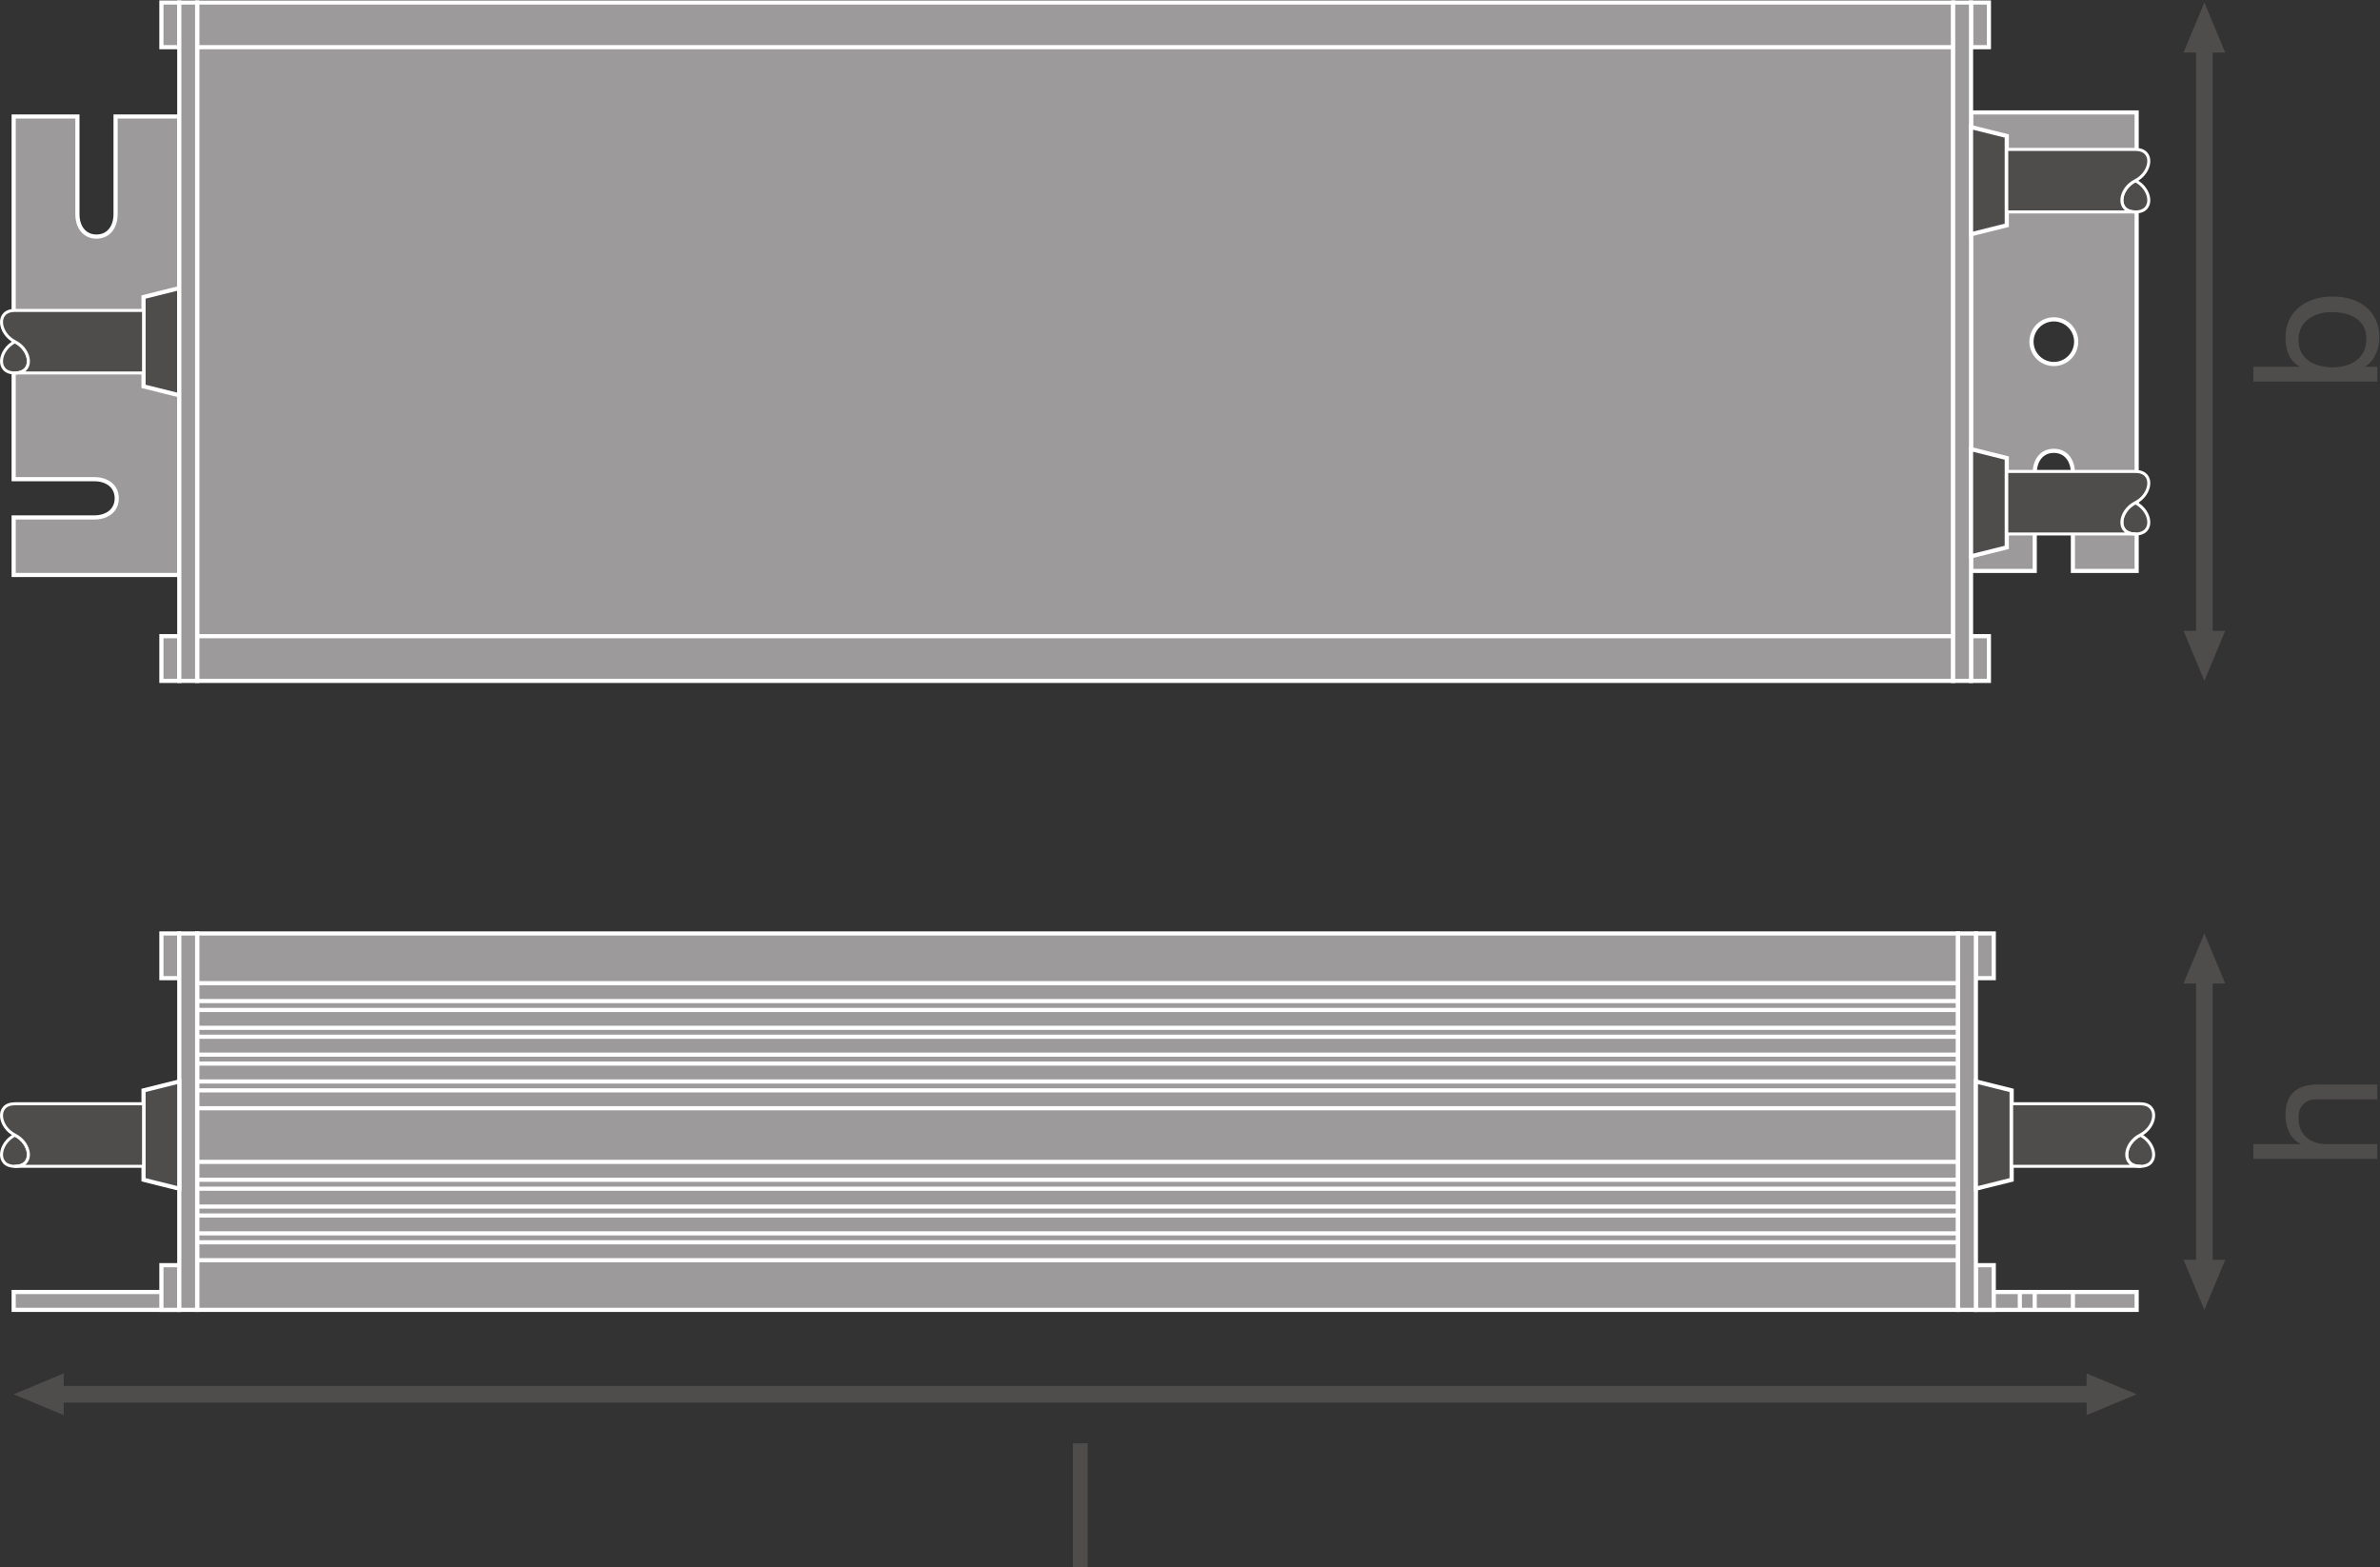 <?xml version="1.0" encoding="UTF-8" standalone="no"?>
<svg
   xmlns:dc="http://purl.org/dc/elements/1.1/"
   xmlns:cc="http://creativecommons.org/ns#"
   xmlns:rdf="http://www.w3.org/1999/02/22-rdf-syntax-ns#"
   xmlns:svg="http://www.w3.org/2000/svg"
   xmlns="http://www.w3.org/2000/svg"
   viewBox="0 0 539.04 354.96"
   height="354.96"
   width="539.04"
   xml:space="preserve"
   id="svg2"
   version="1.1"><rect x="0" y="0" width="539.04" height="354.96" fill="#333333" stroke="none"/><defs
     id="defs6" /><g
     transform="matrix(1.333,0,0,-1.333,0,354.96)"
     id="g10"><g
       transform="scale(0.1)"
       id="g12"><path
         id="path14"
         style="fill:#4f4c4c;fill-opacity:1;fill-rule:nonzero;stroke:none"
         d="m 108.266,258.43 -85.039,35.429 85.039,35.43 z" /><path
         id="path16"
         style="fill:#4f4c4c;fill-opacity:1;fill-rule:nonzero;stroke:none"
         d="m 3545.29,258.43 85.04,35.429 -85.04,35.43 z" /><path
         id="path18"
         style="fill:none;stroke:#4f4c4c;stroke-width:28.347;stroke-linecap:butt;stroke-linejoin:round;stroke-miterlimit:3.864;stroke-dasharray:none;stroke-opacity:1"
         d="M 3564.75,293.859 H 88.785" /><path
         id="path20"
         style="fill:#9c9a9b;fill-opacity:1;fill-rule:nonzero;stroke:none"
         d="m 163.938,2037.51 c -20.989,0 -38.008,17.03 -38.008,37.88 0,20.98 17.019,37.98 38.008,37.98 20.957,0 37.98,-17 37.98,-37.98 0,-20.85 -17.023,-37.88 -37.98,-37.88 z m 32.445,427.44 v -166.19 c 0,-20.94 -11.481,-37.87 -32.445,-37.87 -20.977,0 -32.415,16.93 -32.415,37.87 v 166.19 H 23.227 V 1848.68 H 160.41 c 20.961,0 37.953,-11.43 37.953,-32.46 0,-21 -16.992,-32.52 -37.953,-32.52 H 23.227 v -97.76 H 304.613 v 779.01 h -108.23" /><path
         id="path22"
         style="fill:none;stroke:#ffffff;stroke-width:7.087;stroke-linecap:butt;stroke-linejoin:miter;stroke-miterlimit:10;stroke-dasharray:none;stroke-opacity:1"
         d="m 163.938,2037.51 c -20.989,0 -38.008,17.03 -38.008,37.88 0,20.98 17.019,37.98 38.008,37.98 20.957,0 37.98,-17 37.98,-37.98 0,-20.85 -17.023,-37.88 -37.98,-37.88 z m 32.445,427.44 v -166.19 c 0,-20.94 -11.481,-37.87 -32.445,-37.87 -20.977,0 -32.415,16.93 -32.415,37.87 v 166.19 H 23.227 V 1848.68 H 160.41 c 20.961,0 37.953,-11.43 37.953,-32.46 0,-21 -16.992,-32.52 -37.953,-32.52 H 23.227 v -97.76 H 304.613 v 779.01 z" /><path
         id="path24"
         style="fill:#9c9a9b;fill-opacity:1;fill-rule:nonzero;stroke:none"
         d="m 3489.63,2120.27 c 20.98,0 37.99,-17.02 37.99,-37.88 0,-20.98 -17.01,-37.98 -37.99,-37.98 -20.98,0 -37.98,17 -37.98,37.98 0,20.86 17,37.88 37.98,37.88 z m -32.47,-427.43 v 166.18 c 0,20.93 11.48,37.87 32.47,37.87 20.96,0 32.41,-16.94 32.41,-37.87 v -166.18 h 108.29 v 616.27 h -137.18 c -20.98,0 -37.95,11.42 -37.95,32.44 0,21.01 16.97,32.52 37.95,32.52 h 137.18 v 97.76 h -281.39 v -778.99 h 108.22" /><path
         id="path26"
         style="fill:none;stroke:#ffffff;stroke-width:7.087;stroke-linecap:butt;stroke-linejoin:miter;stroke-miterlimit:10;stroke-dasharray:none;stroke-opacity:1"
         d="m 3489.63,2120.27 c 20.98,0 37.99,-17.02 37.99,-37.88 0,-20.98 -17.01,-37.98 -37.99,-37.98 -20.98,0 -37.98,17 -37.98,37.98 0,20.86 17,37.88 37.98,37.88 z m -32.47,-427.43 v 166.18 c 0,20.93 11.48,37.87 32.47,37.87 20.96,0 32.41,-16.94 32.41,-37.87 v -166.18 h 108.29 v 616.27 h -137.18 c -20.98,0 -37.95,11.42 -37.95,32.44 0,21.01 16.97,32.52 37.95,32.52 h 137.18 v 97.76 h -281.39 v -778.99 z" /><path
         id="path28"
         style="fill:#9c9a9b;fill-opacity:1;fill-rule:nonzero;stroke:none"
         d="M 3318.57,1506.01 H 334.973 V 2658.64 H 3318.57 V 1506.01" /><path
         id="path30"
         style="fill:none;stroke:#ffffff;stroke-width:7.087;stroke-linecap:butt;stroke-linejoin:miter;stroke-miterlimit:10;stroke-dasharray:none;stroke-opacity:1"
         d="M 3318.57,1506.01 H 334.973 V 2658.64 H 3318.57 Z" /><path
         id="path32"
         style="fill:#7b7979;fill-opacity:1;fill-rule:nonzero;stroke:none"
         d="M 3348.93,1581.95 H 304.613" /><path
         id="path34"
         style="fill:none;stroke:#ffffff;stroke-width:7.087;stroke-linecap:butt;stroke-linejoin:miter;stroke-miterlimit:10;stroke-dasharray:none;stroke-opacity:1"
         d="M 3348.93,1581.95 H 304.613" /><path
         id="path36"
         style="fill:#7b7979;fill-opacity:1;fill-rule:nonzero;stroke:none"
         d="M 3348.93,2582.71 H 304.613" /><path
         id="path38"
         style="fill:none;stroke:#ffffff;stroke-width:7.087;stroke-linecap:butt;stroke-linejoin:miter;stroke-miterlimit:10;stroke-dasharray:none;stroke-opacity:1"
         d="M 3348.93,2582.71 H 304.613" /><path
         id="path40"
         style="fill:#9c9a9b;fill-opacity:1;fill-rule:nonzero;stroke:none"
         d="m 3379.3,2582.71 h -30.37 v 75.93 h 30.37 v -75.93" /><path
         id="path42"
         style="fill:none;stroke:#ffffff;stroke-width:7.087;stroke-linecap:butt;stroke-linejoin:miter;stroke-miterlimit:10;stroke-dasharray:none;stroke-opacity:1"
         d="m 3379.3,2582.71 h -30.37 v 75.93 h 30.37 z" /><path
         id="path44"
         style="fill:#9c9a9b;fill-opacity:1;fill-rule:nonzero;stroke:none"
         d="m 274.23,2582.71 h 30.383 v 75.93 H 274.23 v -75.93" /><path
         id="path46"
         style="fill:none;stroke:#ffffff;stroke-width:7.087;stroke-linecap:butt;stroke-linejoin:miter;stroke-miterlimit:10;stroke-dasharray:none;stroke-opacity:1"
         d="m 274.23,2582.71 h 30.383 v 75.93 H 274.23 Z" /><path
         id="path48"
         style="fill:#9c9a9b;fill-opacity:1;fill-rule:nonzero;stroke:none"
         d="m 274.23,1581.95 h 30.383 v -75.94 H 274.23 v 75.94" /><path
         id="path50"
         style="fill:none;stroke:#ffffff;stroke-width:7.087;stroke-linecap:butt;stroke-linejoin:miter;stroke-miterlimit:10;stroke-dasharray:none;stroke-opacity:1"
         d="m 274.23,1581.95 h 30.383 v -75.94 H 274.23 Z" /><path
         id="path52"
         style="fill:#9c9a9b;fill-opacity:1;fill-rule:nonzero;stroke:none"
         d="m 3379.3,1581.95 h -30.37 v -75.94 h 30.37 v 75.94" /><path
         id="path54"
         style="fill:none;stroke:#ffffff;stroke-width:7.087;stroke-linecap:butt;stroke-linejoin:miter;stroke-miterlimit:10;stroke-dasharray:none;stroke-opacity:1"
         d="m 3379.3,1581.95 h -30.37 v -75.94 h 30.37 z" /><path
         id="path56"
         style="fill:#4f4c4c;fill-opacity:1;fill-rule:nonzero;stroke:none"
         d="m 304.613,1991.25 -60.734,15.18 v 151.77 l 60.734,15.17 v -182.12" /><path
         id="path58"
         style="fill:none;stroke:#ffffff;stroke-width:7.087;stroke-linecap:butt;stroke-linejoin:miter;stroke-miterlimit:10;stroke-dasharray:none;stroke-opacity:1"
         d="m 304.613,1991.25 -60.734,15.18 v 151.77 l 60.734,15.17 z" /><path
         id="path60"
         style="fill:#9c9a9b;fill-opacity:1;fill-rule:nonzero;stroke:none"
         d="m 3318.57,1506.01 h 30.36 v 1152.63 h -30.36 V 1506.01" /><path
         id="path62"
         style="fill:none;stroke:#ffffff;stroke-width:7.087;stroke-linecap:butt;stroke-linejoin:miter;stroke-miterlimit:10;stroke-dasharray:none;stroke-opacity:1"
         d="m 3318.57,1506.01 h 30.36 v 1152.63 h -30.36 z" /><path
         id="path64"
         style="fill:#9c9a9b;fill-opacity:1;fill-rule:nonzero;stroke:none"
         d="m 334.973,1506.01 h -30.36 v 1152.63 h 30.36 V 1506.01" /><path
         id="path66"
         style="fill:none;stroke:#ffffff;stroke-width:7.087;stroke-linecap:butt;stroke-linejoin:miter;stroke-miterlimit:10;stroke-dasharray:none;stroke-opacity:1"
         d="m 334.973,1506.01 h -30.36 v 1152.63 h 30.36 z" /><path
         id="path68"
         style="fill:#4f4c4c;fill-opacity:1;fill-rule:nonzero;stroke:none"
         d="m 25.418,2082.27 c -27.762,-13.84 -33.098,-53.14 0,-53.14 33.125,0 27.777,39.3 0,53.14" /><path
         id="path70"
         style="fill:none;stroke:#ffffff;stroke-width:5.102;stroke-linecap:butt;stroke-linejoin:round;stroke-miterlimit:3.864;stroke-dasharray:none;stroke-opacity:1"
         d="m 25.418,2082.27 c -27.762,-13.84 -33.098,-53.14 0,-53.14 33.125,0 27.777,39.3 0,53.14 z" /><path
         id="path72"
         style="fill:#4f4c4c;fill-opacity:1;fill-rule:nonzero;stroke:none"
         d="m 25.418,2082.27 c -27.762,13.95 -33.098,53.18 0,53.18 H 243.879 V 2029.2 H 25.418 c 33.125,-0.07 27.777,39.23 0,53.07 -27.762,13.95 -33.098,53.18 0,53.18" /><path
         id="path74"
         style="fill:none;stroke:#ffffff;stroke-width:5.102;stroke-linecap:butt;stroke-linejoin:round;stroke-miterlimit:3.864;stroke-dasharray:none;stroke-opacity:1"
         d="m 25.418,2082.27 c -27.762,13.95 -33.098,53.18 0,53.18 H 243.879 V 2029.2 H 25.418 c 33.125,-0.07 27.777,39.23 0,53.07 -27.762,13.95 -33.098,53.18 0,53.18" /><path
         id="path76"
         style="fill:#4f4c4c;fill-opacity:1;fill-rule:nonzero;stroke:none"
         d="m 3409.67,1732.82 -60.74,-15.18 v 182.16 l 60.74,-15.18 v -151.8" /><path
         id="path78"
         style="fill:none;stroke:#ffffff;stroke-width:7.087;stroke-linecap:butt;stroke-linejoin:miter;stroke-miterlimit:10;stroke-dasharray:none;stroke-opacity:1"
         d="m 3409.67,1732.82 -60.74,-15.18 v 182.16 l 60.74,-15.18 z" /><path
         id="path80"
         style="fill:#4f4c4c;fill-opacity:1;fill-rule:nonzero;stroke:none"
         d="m 3628.12,1808.68 c 27.74,-13.91 33.13,-53.15 0,-53.15 -33.16,0 -27.76,39.24 0,53.15" /><path
         id="path82"
         style="fill:none;stroke:#ffffff;stroke-width:5.102;stroke-linecap:butt;stroke-linejoin:round;stroke-miterlimit:3.864;stroke-dasharray:none;stroke-opacity:1"
         d="m 3628.12,1808.68 c 27.74,-13.91 33.13,-53.15 0,-53.15 -33.16,0 -27.76,39.24 0,53.15 z" /><path
         id="path84"
         style="fill:#4f4c4c;fill-opacity:1;fill-rule:nonzero;stroke:none"
         d="m 3628.12,1808.68 c 27.74,13.94 33.13,53.18 0,53.18 H 3409.67 V 1755.6 h 218.45 c -33.16,-0.07 -27.76,39.17 0,53.08 27.74,13.94 33.13,53.18 0,53.18" /><path
         id="path86"
         style="fill:none;stroke:#ffffff;stroke-width:5.102;stroke-linecap:butt;stroke-linejoin:round;stroke-miterlimit:3.864;stroke-dasharray:none;stroke-opacity:1"
         d="m 3628.12,1808.68 c 27.74,13.94 33.13,53.18 0,53.18 H 3409.67 V 1755.6 h 218.45 c -33.16,-0.07 -27.76,39.17 0,53.08 27.74,13.94 33.13,53.18 0,53.18" /><path
         id="path88"
         style="fill:#4f4c4c;fill-opacity:1;fill-rule:nonzero;stroke:none"
         d="m 3409.67,2280.04 -60.74,-15.18 v 182.1 l 60.74,-15.17 v -151.75" /><path
         id="path90"
         style="fill:none;stroke:#ffffff;stroke-width:7.087;stroke-linecap:butt;stroke-linejoin:miter;stroke-miterlimit:10;stroke-dasharray:none;stroke-opacity:1"
         d="m 3409.67,2280.04 -60.74,-15.18 v 182.1 l 60.74,-15.17 z" /><path
         id="path92"
         style="fill:#4f4c4c;fill-opacity:1;fill-rule:nonzero;stroke:none"
         d="m 3628.12,2355.86 c 27.74,-13.88 33.13,-53.11 0,-53.11 -33.16,0 -27.76,39.23 0,53.11" /><path
         id="path94"
         style="fill:none;stroke:#ffffff;stroke-width:5.102;stroke-linecap:butt;stroke-linejoin:round;stroke-miterlimit:3.864;stroke-dasharray:none;stroke-opacity:1"
         d="m 3628.12,2355.86 c 27.74,-13.88 33.13,-53.11 0,-53.11 -33.16,0 -27.76,39.23 0,53.11 z" /><path
         id="path96"
         style="fill:#4f4c4c;fill-opacity:1;fill-rule:nonzero;stroke:none"
         d="m 3628.12,2355.86 c 27.74,13.94 33.13,53.15 0,53.15 h -218.45 v -106.19 h 218.45 c -33.16,-0.07 -27.76,39.16 0,53.04 27.74,13.94 33.13,53.15 0,53.15" /><path
         id="path98"
         style="fill:none;stroke:#ffffff;stroke-width:5.102;stroke-linecap:butt;stroke-linejoin:round;stroke-miterlimit:3.864;stroke-dasharray:none;stroke-opacity:1"
         d="m 3628.12,2355.86 c 27.74,13.94 33.13,53.15 0,53.15 h -218.45 v -106.19 h 218.45 c -33.16,-0.07 -27.76,39.16 0,53.04 27.74,13.94 33.13,53.15 0,53.15" /><path
         id="path100"
         style="fill:#9c9a9b;fill-opacity:1;fill-rule:nonzero;stroke:none"
         d="M 304.613,437.309 H 23.227 V 467.66 H 304.613 v -30.351" /><path
         id="path102"
         style="fill:none;stroke:#ffffff;stroke-width:7.087;stroke-linecap:butt;stroke-linejoin:miter;stroke-miterlimit:10;stroke-dasharray:none;stroke-opacity:1"
         d="M 304.613,437.309 H 23.227 V 467.66 H 304.613 Z" /><path
         id="path104"
         style="fill:#9c9a9b;fill-opacity:1;fill-rule:nonzero;stroke:none"
         d="m 3630.33,437.309 h -273.15 v 30.351 h 273.15 v -30.351" /><path
         id="path106"
         style="fill:none;stroke:#ffffff;stroke-width:7.087;stroke-linecap:butt;stroke-linejoin:miter;stroke-miterlimit:10;stroke-dasharray:none;stroke-opacity:1"
         d="m 3630.33,437.309 h -273.15 v 30.351 h 273.15 z" /><path
         id="path108"
         style="fill:#9c9a9b;fill-opacity:1;fill-rule:nonzero;stroke:none"
         d="m 3387.57,1000.92 h -30.39 v 75.95 h 30.39 v -75.95" /><path
         id="path110"
         style="fill:none;stroke:#ffffff;stroke-width:7.087;stroke-linecap:butt;stroke-linejoin:miter;stroke-miterlimit:10;stroke-dasharray:none;stroke-opacity:1"
         d="m 3387.57,1000.92 h -30.39 v 75.95 h 30.39 z" /><path
         id="path112"
         style="fill:#9c9a9b;fill-opacity:1;fill-rule:nonzero;stroke:none"
         d="m 274.23,1000.92 h 30.383 v 75.95 H 274.23 v -75.95" /><path
         id="path114"
         style="fill:none;stroke:#ffffff;stroke-width:7.087;stroke-linecap:butt;stroke-linejoin:miter;stroke-miterlimit:10;stroke-dasharray:none;stroke-opacity:1"
         d="m 274.23,1000.92 h 30.383 v 75.95 H 274.23 Z" /><path
         id="path116"
         style="fill:#9c9a9b;fill-opacity:1;fill-rule:nonzero;stroke:none"
         d="m 3387.57,437.309 h -30.39 v 75.929 h 30.39 v -75.929" /><path
         id="path118"
         style="fill:none;stroke:#ffffff;stroke-width:7.087;stroke-linecap:butt;stroke-linejoin:miter;stroke-miterlimit:10;stroke-dasharray:none;stroke-opacity:1"
         d="m 3387.57,437.309 h -30.39 v 75.929 h 30.39 z" /><path
         id="path120"
         style="fill:#9c9a9b;fill-opacity:1;fill-rule:nonzero;stroke:none"
         d="m 274.23,437.309 h 30.383 v 75.929 H 274.23 v -75.929" /><path
         id="path122"
         style="fill:none;stroke:#ffffff;stroke-width:7.087;stroke-linecap:butt;stroke-linejoin:miter;stroke-miterlimit:10;stroke-dasharray:none;stroke-opacity:1"
         d="m 274.23,437.309 h 30.383 v 75.929 H 274.23 Z" /><path
         id="path124"
         style="fill:#9c9a9b;fill-opacity:1;fill-rule:nonzero;stroke:none"
         d="M 3326.85,437.309 H 334.973 V 1076.87 H 3326.85 V 437.309" /><path
         id="path126"
         style="fill:none;stroke:#ffffff;stroke-width:7.087;stroke-linecap:butt;stroke-linejoin:miter;stroke-miterlimit:10;stroke-dasharray:none;stroke-opacity:1"
         d="M 3326.85,437.309 H 334.973 V 1076.87 H 3326.85 Z" /><path
         id="path128"
         style="fill:#9c9a9b;fill-opacity:1;fill-rule:nonzero;stroke:none"
         d="M 334.973,779.898 H 3326.85" /><path
         id="path130"
         style="fill:none;stroke:#ffffff;stroke-width:7.087;stroke-linecap:butt;stroke-linejoin:miter;stroke-miterlimit:10;stroke-dasharray:none;stroke-opacity:1"
         d="M 334.973,779.898 H 3326.85" /><path
         id="path132"
         style="fill:#9c9a9b;fill-opacity:1;fill-rule:nonzero;stroke:none"
         d="M 334.973,810.262 H 3326.85" /><path
         id="path134"
         style="fill:none;stroke:#ffffff;stroke-width:7.087;stroke-linecap:butt;stroke-linejoin:miter;stroke-miterlimit:10;stroke-dasharray:none;stroke-opacity:1"
         d="M 334.973,810.262 H 3326.85" /><path
         id="path136"
         style="fill:#9c9a9b;fill-opacity:1;fill-rule:nonzero;stroke:none"
         d="M 334.973,825.371 H 3326.85" /><path
         id="path138"
         style="fill:none;stroke:#ffffff;stroke-width:7.087;stroke-linecap:butt;stroke-linejoin:miter;stroke-miterlimit:10;stroke-dasharray:none;stroke-opacity:1"
         d="M 334.973,825.371 H 3326.85" /><path
         id="path140"
         style="fill:#9c9a9b;fill-opacity:1;fill-rule:nonzero;stroke:none"
         d="M 334.973,855.781 H 3326.85" /><path
         id="path142"
         style="fill:none;stroke:#ffffff;stroke-width:7.087;stroke-linecap:butt;stroke-linejoin:miter;stroke-miterlimit:10;stroke-dasharray:none;stroke-opacity:1"
         d="M 334.973,855.781 H 3326.85" /><path
         id="path144"
         style="fill:#9c9a9b;fill-opacity:1;fill-rule:nonzero;stroke:none"
         d="M 334.973,870.98 H 3326.85" /><path
         id="path146"
         style="fill:none;stroke:#ffffff;stroke-width:7.087;stroke-linecap:butt;stroke-linejoin:miter;stroke-miterlimit:10;stroke-dasharray:none;stroke-opacity:1"
         d="M 334.973,870.98 H 3326.85" /><path
         id="path148"
         style="fill:#9c9a9b;fill-opacity:1;fill-rule:nonzero;stroke:none"
         d="M 334.973,901.398 H 3326.85" /><path
         id="path150"
         style="fill:none;stroke:#ffffff;stroke-width:7.087;stroke-linecap:butt;stroke-linejoin:miter;stroke-miterlimit:10;stroke-dasharray:none;stroke-opacity:1"
         d="M 334.973,901.398 H 3326.85" /><path
         id="path152"
         style="fill:#9c9a9b;fill-opacity:1;fill-rule:nonzero;stroke:none"
         d="M 334.973,916.52 H 3326.85" /><path
         id="path154"
         style="fill:none;stroke:#ffffff;stroke-width:7.087;stroke-linecap:butt;stroke-linejoin:miter;stroke-miterlimit:10;stroke-dasharray:none;stroke-opacity:1"
         d="M 334.973,916.52 H 3326.85" /><path
         id="path156"
         style="fill:#9c9a9b;fill-opacity:1;fill-rule:nonzero;stroke:none"
         d="M 334.973,946.879 H 3326.85" /><path
         id="path158"
         style="fill:none;stroke:#ffffff;stroke-width:7.087;stroke-linecap:butt;stroke-linejoin:miter;stroke-miterlimit:10;stroke-dasharray:none;stroke-opacity:1"
         d="M 334.973,946.879 H 3326.85" /><path
         id="path160"
         style="fill:#9c9a9b;fill-opacity:1;fill-rule:nonzero;stroke:none"
         d="M 334.973,961.988 H 3326.85" /><path
         id="path162"
         style="fill:none;stroke:#ffffff;stroke-width:7.087;stroke-linecap:butt;stroke-linejoin:miter;stroke-miterlimit:10;stroke-dasharray:none;stroke-opacity:1"
         d="M 334.973,961.988 H 3326.85" /><path
         id="path164"
         style="fill:#9c9a9b;fill-opacity:1;fill-rule:nonzero;stroke:none"
         d="M 334.973,992.391 H 3326.85" /><path
         id="path166"
         style="fill:none;stroke:#ffffff;stroke-width:7.087;stroke-linecap:butt;stroke-linejoin:miter;stroke-miterlimit:10;stroke-dasharray:none;stroke-opacity:1"
         d="M 334.973,992.391 H 3326.85" /><path
         id="path168"
         style="fill:#9c9a9b;fill-opacity:1;fill-rule:nonzero;stroke:none"
         d="M 334.973,688.77 H 3326.85" /><path
         id="path170"
         style="fill:none;stroke:#ffffff;stroke-width:7.087;stroke-linecap:butt;stroke-linejoin:miter;stroke-miterlimit:10;stroke-dasharray:none;stroke-opacity:1"
         d="M 334.973,688.77 H 3326.85" /><path
         id="path172"
         style="fill:#9c9a9b;fill-opacity:1;fill-rule:nonzero;stroke:none"
         d="M 334.973,658.359 H 3326.85" /><path
         id="path174"
         style="fill:none;stroke:#ffffff;stroke-width:7.087;stroke-linecap:butt;stroke-linejoin:miter;stroke-miterlimit:10;stroke-dasharray:none;stroke-opacity:1"
         d="M 334.973,658.359 H 3326.85" /><path
         id="path176"
         style="fill:#9c9a9b;fill-opacity:1;fill-rule:nonzero;stroke:none"
         d="M 334.973,643.18 H 3326.85" /><path
         id="path178"
         style="fill:none;stroke:#ffffff;stroke-width:7.087;stroke-linecap:butt;stroke-linejoin:miter;stroke-miterlimit:10;stroke-dasharray:none;stroke-opacity:1"
         d="M 334.973,643.18 H 3326.85" /><path
         id="path180"
         style="fill:#9c9a9b;fill-opacity:1;fill-rule:nonzero;stroke:none"
         d="M 334.973,612.84 H 3326.85" /><path
         id="path182"
         style="fill:none;stroke:#ffffff;stroke-width:7.087;stroke-linecap:butt;stroke-linejoin:miter;stroke-miterlimit:10;stroke-dasharray:none;stroke-opacity:1"
         d="M 334.973,612.84 H 3326.85" /><path
         id="path184"
         style="fill:#9c9a9b;fill-opacity:1;fill-rule:nonzero;stroke:none"
         d="M 334.973,597.672 H 3326.85" /><path
         id="path186"
         style="fill:none;stroke:#ffffff;stroke-width:7.087;stroke-linecap:butt;stroke-linejoin:miter;stroke-miterlimit:10;stroke-dasharray:none;stroke-opacity:1"
         d="M 334.973,597.672 H 3326.85" /><path
         id="path188"
         style="fill:#9c9a9b;fill-opacity:1;fill-rule:nonzero;stroke:none"
         d="M 334.973,567.32 H 3326.85" /><path
         id="path190"
         style="fill:none;stroke:#ffffff;stroke-width:7.087;stroke-linecap:butt;stroke-linejoin:miter;stroke-miterlimit:10;stroke-dasharray:none;stroke-opacity:1"
         d="M 334.973,567.32 H 3326.85" /><path
         id="path192"
         style="fill:#9c9a9b;fill-opacity:1;fill-rule:nonzero;stroke:none"
         d="M 334.973,552.109 H 3326.85" /><path
         id="path194"
         style="fill:none;stroke:#ffffff;stroke-width:7.087;stroke-linecap:butt;stroke-linejoin:miter;stroke-miterlimit:10;stroke-dasharray:none;stroke-opacity:1"
         d="M 334.973,552.109 H 3326.85" /><path
         id="path196"
         style="fill:#9c9a9b;fill-opacity:1;fill-rule:nonzero;stroke:none"
         d="M 334.973,521.711 H 3326.85" /><path
         id="path198"
         style="fill:none;stroke:#ffffff;stroke-width:7.087;stroke-linecap:butt;stroke-linejoin:miter;stroke-miterlimit:10;stroke-dasharray:none;stroke-opacity:1"
         d="M 334.973,521.711 H 3326.85" /><path
         id="path200"
         style="fill:#9c9a9b;fill-opacity:1;fill-rule:nonzero;stroke:none"
         d="m 3326.85,437.309 h 30.33 v 639.561 h -30.33 V 437.309" /><path
         id="path202"
         style="fill:none;stroke:#ffffff;stroke-width:7.087;stroke-linecap:butt;stroke-linejoin:miter;stroke-miterlimit:10;stroke-dasharray:none;stroke-opacity:1"
         d="m 3326.85,437.309 h 30.33 v 639.561 h -30.33 z" /><path
         id="path204"
         style="fill:#9c9a9b;fill-opacity:1;fill-rule:nonzero;stroke:none"
         d="m 334.973,437.309 h -30.36 v 639.561 h 30.36 V 437.309" /><path
         id="path206"
         style="fill:none;stroke:#ffffff;stroke-width:7.087;stroke-linecap:butt;stroke-linejoin:miter;stroke-miterlimit:10;stroke-dasharray:none;stroke-opacity:1"
         d="m 334.973,437.309 h -30.36 v 639.561 h 30.36 z" /><path
         id="path208"
         style="fill:#4f4c4c;fill-opacity:1;fill-rule:nonzero;stroke:none"
         d="m 3417.94,658.359 -60.76,-15.179 v 182.191 l 60.76,-15.172 v -151.84" /><path
         id="path210"
         style="fill:none;stroke:#ffffff;stroke-width:7.087;stroke-linecap:butt;stroke-linejoin:miter;stroke-miterlimit:10;stroke-dasharray:none;stroke-opacity:1"
         d="m 3417.94,658.359 -60.76,-15.179 v 182.191 l 60.76,-15.172 z" /><path
         id="path212"
         style="fill:#4f4c4c;fill-opacity:1;fill-rule:nonzero;stroke:none"
         d="m 3636.36,734.301 c 27.74,-13.891 33.16,-53.129 0,-53.129 -33.16,0 -27.76,39.238 0,53.129" /><path
         id="path214"
         style="fill:none;stroke:#ffffff;stroke-width:5.102;stroke-linecap:butt;stroke-linejoin:round;stroke-miterlimit:3.864;stroke-dasharray:none;stroke-opacity:1"
         d="m 3636.36,734.301 c 27.74,-13.891 33.16,-53.129 0,-53.129 -33.16,0 -27.76,39.238 0,53.129 z" /><path
         id="path216"
         style="fill:#4f4c4c;fill-opacity:1;fill-rule:nonzero;stroke:none"
         d="m 3636.36,734.301 c 27.74,13.898 33.16,53.199 0,53.199 H 3417.94 V 681.23 h 218.42 c -33.16,-0.058 -27.76,39.18 0,53.071 27.74,13.898 33.16,53.199 0,53.199" /><path
         id="path218"
         style="fill:none;stroke:#ffffff;stroke-width:5.102;stroke-linecap:butt;stroke-linejoin:round;stroke-miterlimit:3.864;stroke-dasharray:none;stroke-opacity:1"
         d="m 3636.36,734.301 c 27.74,13.898 33.16,53.199 0,53.199 H 3417.94 V 681.23 h 218.42 c -33.16,-0.058 -27.76,39.18 0,53.071 27.74,13.898 33.16,53.199 0,53.199" /><path
         id="path220"
         style="fill:#4f4c4c;fill-opacity:1;fill-rule:nonzero;stroke:none"
         d="m 304.613,643.18 -60.734,15.179 v 151.84 l 60.734,15.172 V 643.18" /><path
         id="path222"
         style="fill:none;stroke:#ffffff;stroke-width:7.087;stroke-linecap:butt;stroke-linejoin:miter;stroke-miterlimit:10;stroke-dasharray:none;stroke-opacity:1"
         d="m 304.613,643.18 -60.734,15.179 v 151.84 l 60.734,15.172 z" /><path
         id="path224"
         style="fill:#4f4c4c;fill-opacity:1;fill-rule:nonzero;stroke:none"
         d="m 25.418,734.301 c -27.762,-13.891 -33.098,-53.129 0,-53.129 33.125,0 27.777,39.238 0,53.129" /><path
         id="path226"
         style="fill:none;stroke:#ffffff;stroke-width:5.102;stroke-linecap:butt;stroke-linejoin:round;stroke-miterlimit:3.864;stroke-dasharray:none;stroke-opacity:1"
         d="m 25.418,734.301 c -27.762,-13.891 -33.098,-53.129 0,-53.129 33.125,0 27.777,39.238 0,53.129 z" /><path
         id="path228"
         style="fill:#4f4c4c;fill-opacity:1;fill-rule:nonzero;stroke:none"
         d="m 25.418,734.301 c -27.762,13.898 -33.098,53.199 0,53.199 H 243.879 V 681.23 H 25.418 c 33.125,-0.058 27.777,39.18 0,53.071 -27.762,13.898 -33.098,53.199 0,53.199" /><path
         id="path230"
         style="fill:none;stroke:#ffffff;stroke-width:5.102;stroke-linecap:butt;stroke-linejoin:round;stroke-miterlimit:3.864;stroke-dasharray:none;stroke-opacity:1"
         d="m 25.418,734.301 c -27.762,13.898 -33.098,53.199 0,53.199 H 243.879 V 681.23 H 25.418 c 33.125,-0.058 27.777,39.18 0,53.071 -27.762,13.898 -33.098,53.199 0,53.199" /><path
         id="path232"
         style="fill:#9c9a9b;fill-opacity:1;fill-rule:nonzero;stroke:none"
         d="M 3431.83,467.66 V 437.309" /><path
         id="path234"
         style="fill:none;stroke:#ffffff;stroke-width:7.087;stroke-linecap:butt;stroke-linejoin:miter;stroke-miterlimit:10;stroke-dasharray:none;stroke-opacity:1"
         d="M 3431.83,467.66 V 437.309" /><path
         id="path236"
         style="fill:#9c9a9b;fill-opacity:1;fill-rule:nonzero;stroke:none"
         d="M 3522.04,467.66 V 437.309" /><path
         id="path238"
         style="fill:none;stroke:#ffffff;stroke-width:7.087;stroke-linecap:butt;stroke-linejoin:miter;stroke-miterlimit:10;stroke-dasharray:none;stroke-opacity:1"
         d="M 3522.04,467.66 V 437.309" /><path
         id="path240"
         style="fill:#9c9a9b;fill-opacity:1;fill-rule:nonzero;stroke:none"
         d="M 3457.16,467.66 V 437.309" /><path
         id="path242"
         style="fill:none;stroke:#ffffff;stroke-width:7.087;stroke-linecap:butt;stroke-linejoin:miter;stroke-miterlimit:10;stroke-dasharray:none;stroke-opacity:1"
         d="M 3457.16,467.66 V 437.309" /><path
         id="path244"
         style="fill:#4f4c4c;fill-opacity:1;fill-rule:nonzero;stroke:none"
         d="m 3780.85,1591.04 -35.43,-85.03 -35.43,85.03 h 70.86 v 0 0" /><path
         id="path246"
         style="fill:#4f4c4c;fill-opacity:1;fill-rule:nonzero;stroke:none"
         d="m 3780.85,2573.59 -35.43,85.05 -35.43,-85.05 h 70.86 v 0 0" /><path
         id="path248"
         style="fill:none;stroke:#4f4c4c;stroke-width:28.347;stroke-linecap:butt;stroke-linejoin:round;stroke-miterlimit:3.864;stroke-dasharray:none;stroke-opacity:1"
         d="M 3745.42,2593.04 V 1571.56" /><path
         id="path250"
         style="fill:#4f4c4c;fill-opacity:1;fill-rule:nonzero;stroke:none"
         d="m 3780.85,522.34 -35.43,-85.031 -35.43,85.031 h 70.86 v 0 0" /><path
         id="path252"
         style="fill:#4f4c4c;fill-opacity:1;fill-rule:nonzero;stroke:none"
         d="m 3780.85,991.828 -35.43,85.042 -35.43,-85.042 h 70.86 v 0 0" /><path
         id="path254"
         style="fill:none;stroke:#4f4c4c;stroke-width:28.347;stroke-linecap:butt;stroke-linejoin:round;stroke-miterlimit:3.864;stroke-dasharray:none;stroke-opacity:1"
         d="M 3745.42,1011.28 V 502.859" /><path
         id="path256"
         style="fill:#4f4c4c;fill-opacity:1;fill-rule:nonzero;stroke:none"
         d="m 1822.96,210.602 h 25.07 V 0 h -25.07 v 210.602" /><path
         id="path258"
         style="fill:#4f4c4c;fill-opacity:1;fill-rule:nonzero;stroke:none"
         d="m 3905.31,2085.39 c 0,-33.92 29.2,-46.6 57.51,-46.6 29.8,0 57.81,13.56 57.81,48.07 0,34.21 -29.19,45.72 -58.98,45.72 -28.61,0 -56.34,-14.74 -56.34,-47.19 z m -76.69,-70.8 v 25.08 h 78.75 v 0.59 c -16.8,8.26 -24.18,27.43 -24.18,48.67 0,46.89 37.16,70.2 80.23,70.2 43.36,0 79.33,-23.01 79.33,-69.61 0,-15.34 -5.89,-38.34 -23.88,-49.26 v -0.59 h 20.35 v -25.08 h -210.6" /><path
         id="path260"
         style="fill:#4f4c4c;fill-opacity:1;fill-rule:nonzero;stroke:none"
         d="m 3828.62,693.93 v 25.082 h 80.52 v 0.578 c -18.57,7.969 -25.95,30.09 -25.95,48.09 0,40.109 23,52.5 55.75,52.5 h 100.28 v -25.078 h -103.23 c -18.88,0 -30.68,-11.801 -30.68,-30.973 0,-30.379 20.35,-45.117 47.79,-45.117 h 86.12 V 693.93 h -210.6" /></g></g></svg>